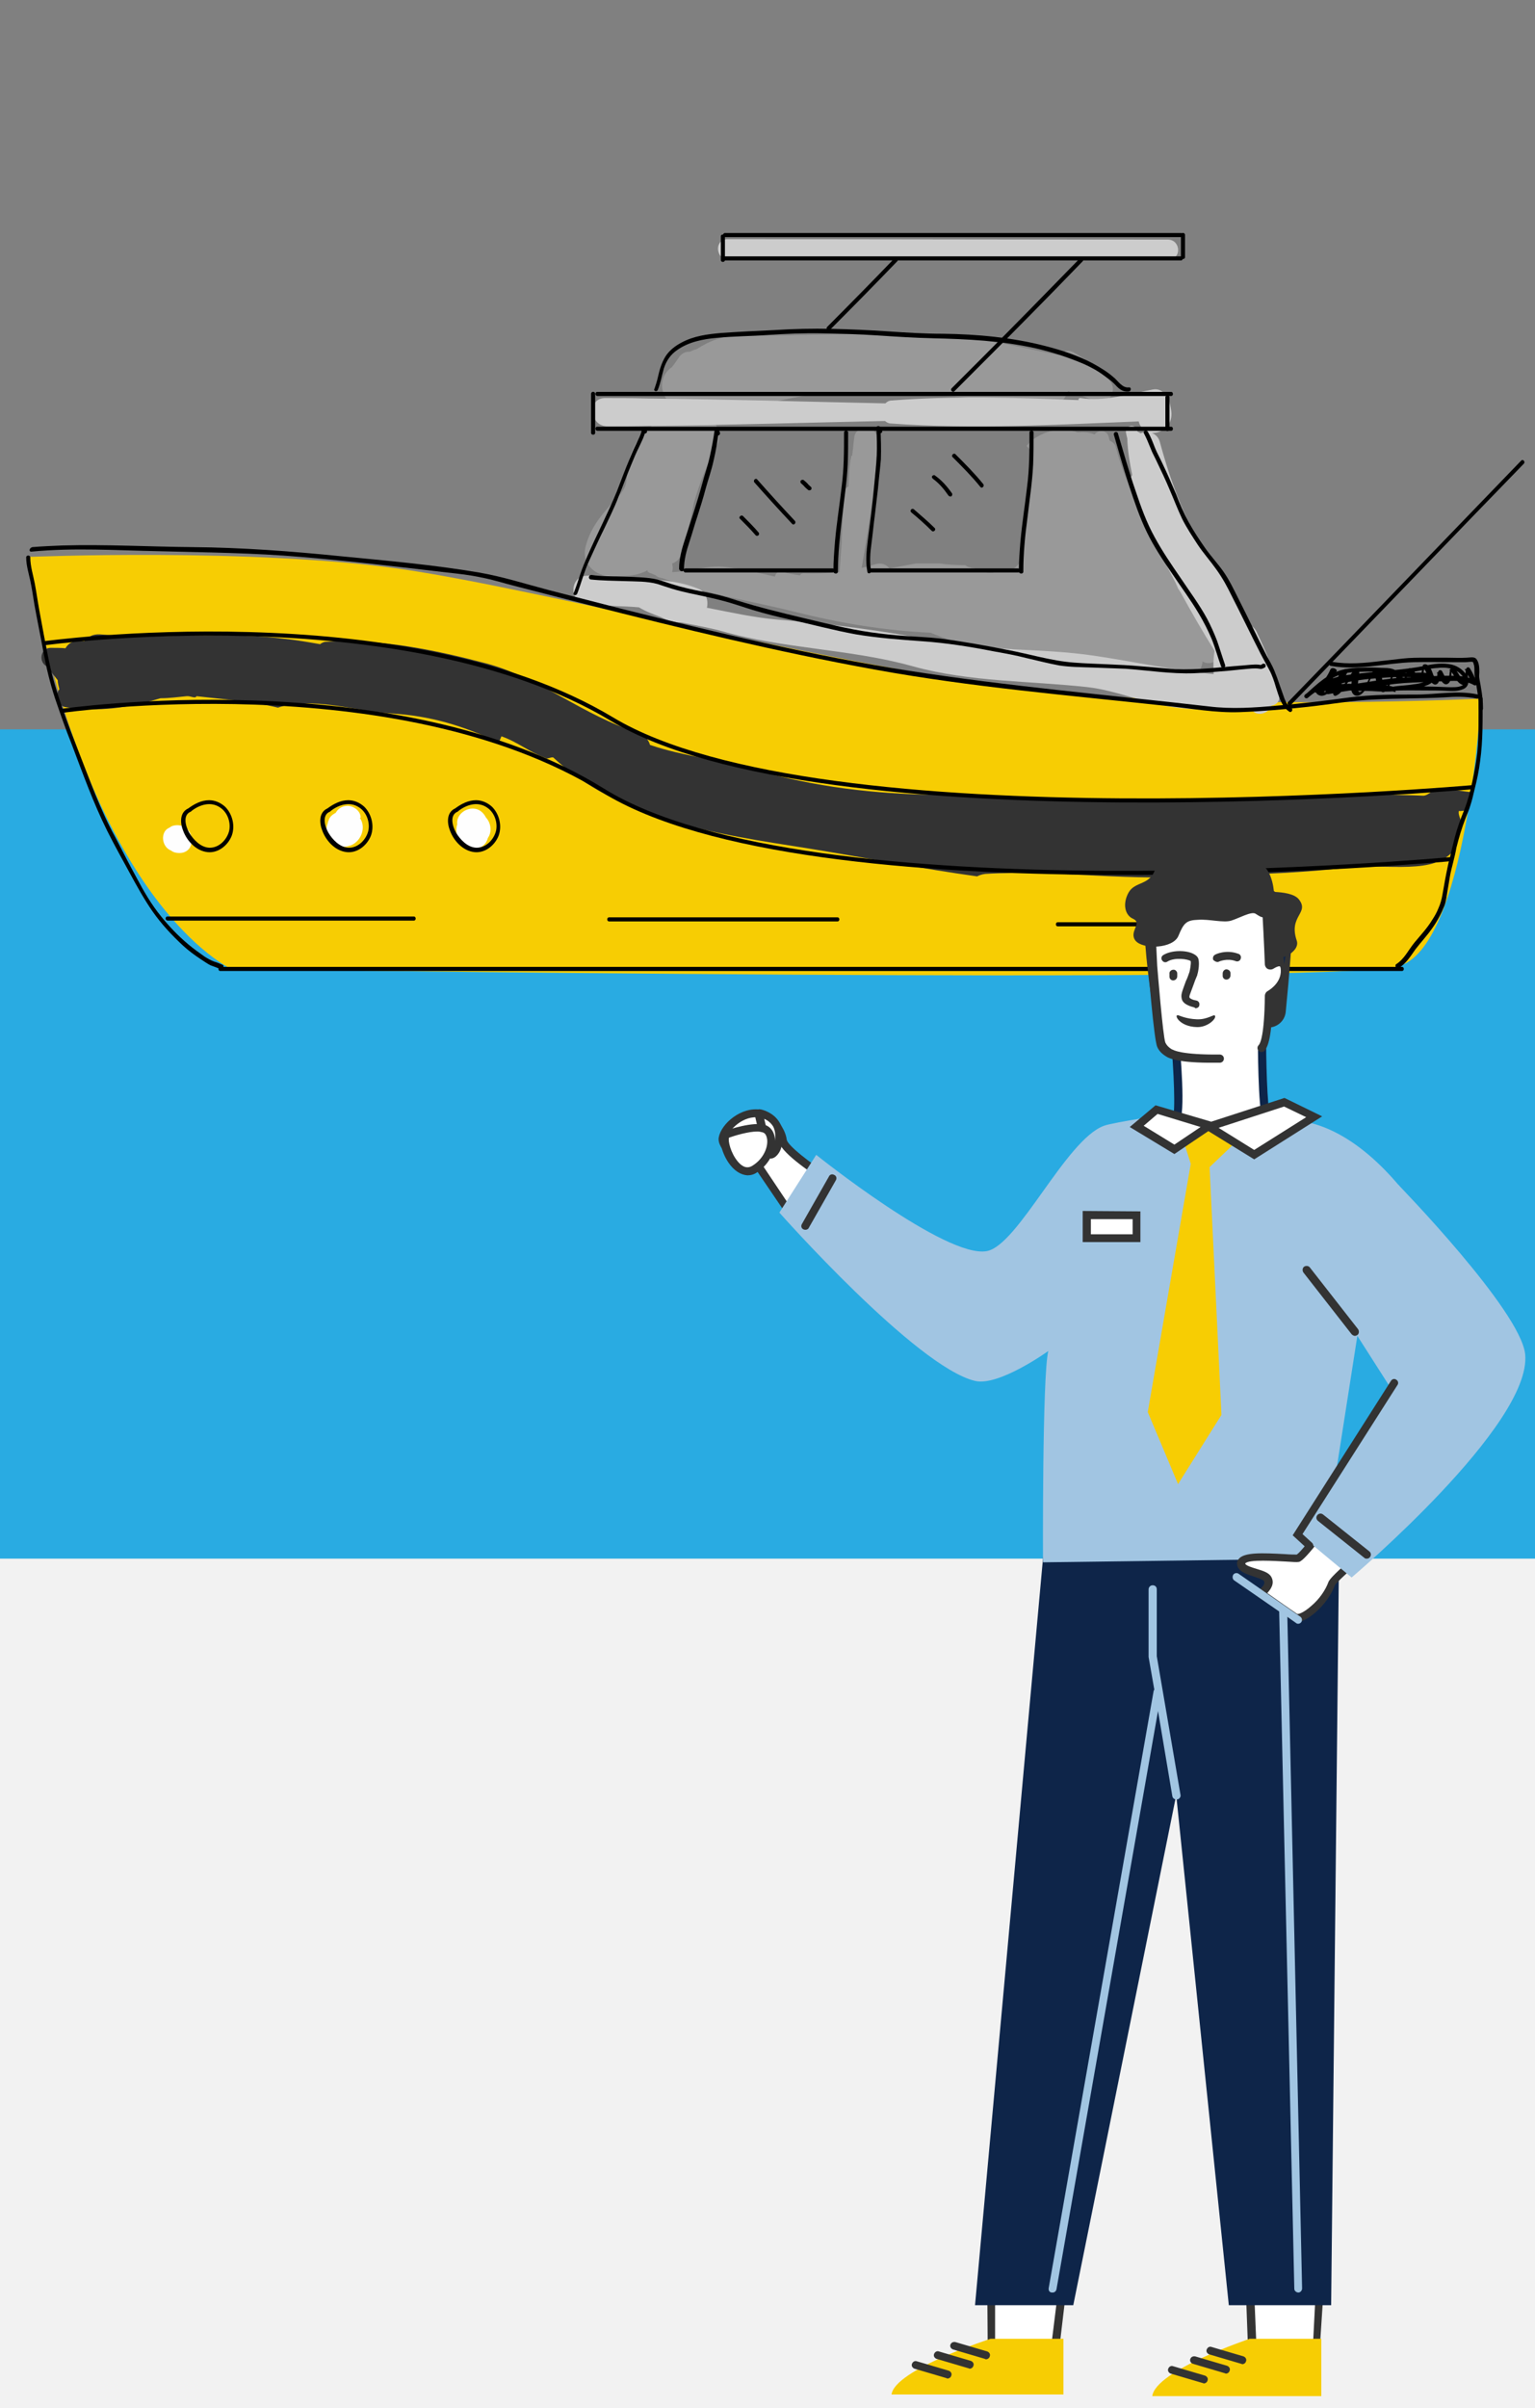 <?xml version="1.0" encoding="utf-8"?>
<!-- Generator: Adobe Illustrator 25.4.1, SVG Export Plug-In . SVG Version: 6.00 Build 0)  -->
<svg version="1.1" id="Layer_1" xmlns="http://www.w3.org/2000/svg" xmlns:xlink="http://www.w3.org/1999/xlink" x="0px" y="0px"
	 viewBox="0 0 375 588" style="enable-background:new 0 0 375 588;" xml:space="preserve">
<rect x="0" y="0" width="375" height="588" fill="#808080" stroke="none"/>
<style type="text/css">
	.st0{fill:#29ABE2;}
	.st1{fill:#F2F2F2;}
	.st2{fill:#F7CD03;}
	.st3{fill:#333333;}
	.st4{fill:#CCCCCC;}
	.st5{fill:#999999;}
	.st6{fill:#FEFEFE;}
	.st7{fill:none;stroke:#000000;stroke-miterlimit:10;}
	.st8{fill:#FFFFFF;}
	.st9{fill:#0E2549;}
	.st10{fill:#A1C5E2;}
</style>
<rect y="178.1" class="st0" width="375" height="202.6"/>
<rect y="380.6" class="st1" width="375" height="207.4"/>
<g>
	<path class="st2" d="M56.5,236.6c0,0-35.2-15.8-49.7-100.6c0,0,55.1-2.3,91.5,3c35.1,5.1,113.8,25.8,160.1,30.1
		c46.3,4.3,103.4,1.5,103.4,1.5s-3.4,61.4-20.4,65.4C322.6,240.5,56.5,236.6,56.5,236.6z"/>
	<path class="st3" d="M358.6,197.8c0-0.4,0,0-0.1-0.4c0-0.1,0.3-0.7,0.3-0.8c0.4-2.2,2.2-4.1,0.6-3.2c-0.6,0.1-7.3-1.2-7.8-0.6
		c-1-0.7-2.5,1.5-3.9,1.5c-26.7-1.1-52.9,2.2-79.7,1.2c-13-0.5-25.8-1.3-38.8-1.4c-15.6-0.2-30.1-1.9-45-6.2
		c-8.3-2.4-17.2-3.2-25.4-6c-0.4-1.3-1.3-2.5-2.9-3c-13.2-4-23.7-13.3-37.1-16.9c-12.5-3.3-26.1-6.1-39-5.3c-0.7,0-1.2,0.3-1.6,0.6
		c-2.9-0.5-5.7-1-8.6-1.3c-14.9-1.9-30.2,0.1-45.2-1.1c-1.7-0.1-3,0.6-3.8,1.7c-0.6,0-1.3,0-1.9,0c-1.3,0-2.2,0.8-2.7,1.7
		c-1.2-0.1-2.4-0.1-3.7-0.1c-2.5,0.1-2.9,3.5-0.9,4.5c0.9,1.1,1.8,2.3,2.7,3.4c0,0.7,0.2,1.4,0.4,2.2c-1.1,1.5-0.7,4,1.6,4.4
		c8,1.2,15.2,0.2,23.1-2.2c0,0,0,0,0,0c2.2,0,4.3-0.3,6.4-0.5c1-0.1,2.1,0.7,2.4,0c6.9,0.8,13.3,1.2,19.9,2.8
		c8.1-2.8,19.4,0.9,27.5,1.4c9.9,0.6,17.7,3,26.4,7.1c0.3-0.5,0.5-1,0.7-1.5c4,1.4,6.9,3.9,10.8,5.3c0.2,0.4,1.6-0.4,1.9-0.1
		c6.9,6.4,14.9,10.6,23.4,13.7c0.7,0.4,1.4,0.8,2.1,1.1c1,0.5,1.9,0.6,2.7,0.5c11.1,3.4,22.8,5.1,34.2,6.9
		c13.7,2.2,27.4,4.9,41.1,6.8c0.6-0.3,1.2-0.5,2-0.6c18.1-1.1,36,2.1,54.2,0.3c0,0,0.1,0,0.1-0.1c0.3,0,0.5,0,0.8,0
		c0.2,0,0.4,0,0.6,0c0.5-0.1,0.9,0,1.3,0c10.5,0,21-0.6,31.5-1.7c10.4-1.1,21,1.9,26.1-4.4c0.5-0.2,0.9-3.7,1.1-4.3
		c0.5-1.2,0.3-1,0.5-1.7c0.4-1-0.8-2.3-0.5-3.5C356.5,198.2,358.6,197.8,358.6,197.8z"/>
	<path class="st4" d="M285.3,58.5c-35.9,0-71.7-0.1-107.6-0.1c-1.2,0-1.9,0.7-2.2,1.6c-0.4,1.5,0.5,3.4,2.5,3.4
		c35.9-0.1,71.7-0.1,107.6-0.1C288.8,63.2,288.4,58.5,285.3,58.5z"/>
	<path class="st5" d="M297.5,156.6c-0.8-0.6-1.5-1.2-2.2-1.8c-0.2-0.8-0.5-1.6-1.2-2.2c-0.7-0.7-1.4-1.3-2-2
		c-0.1-0.2-0.3-0.5-0.5-0.7c0.6-0.7,0.8-1.8-0.1-2.7c0,0,0,0-0.1-0.1c-2.1-4.1-4.7-7.9-7.3-11.6c-1.8-2.7-3.3-5.6-4.8-8.5
		c0.1-0.4,0.1-0.9-0.1-1.4c0,0,0,0,0.1,0c-0.9-2.2-2.2-4.9-3.7-7.6c-1.2-2.8-2.2-5.8-3-8.8c-0.2-0.8-0.8-1.3-1.5-1.6
		c-0.1-0.4-0.2-0.7-0.3-1.1c-0.4-1.5-2.6-1.6-3.4-0.4c-1.3-0.6-2.7-0.6-4.1-0.5c-3-1.1-6.4-1-10,1.1c-1,0.6-1.8,1.3-2.5,2.2
		c1.2,1.1,1.9,2.7,1.4,4.7c-0.7,3-1.2,5.9-1.6,8.9c-0.1,2.2-0.2,4.4-0.5,6.6c-0.1,0.8-0.4,1.4-0.7,2c1.7,3.5,0.1,8.7-5.1,8.7
		c-0.5,0-0.9,0-1.4,0c-0.6,0.1-1.3,0.1-2,0c-1.1-0.1-2-0.5-2.8-1c-0.3-0.1-0.7-0.1-1-0.2c-0.5-0.1-0.9-0.3-1.3-0.6
		c-2.1,0-4.2-0.1-6.2-0.4c-2,0-3.9,0-5.9,0c-2.1,0.4-4.3,0.8-6.4,1.2c-0.7-0.9-1.9-1.5-3.5-1c-1.1,0.3-2.2,0.6-3.3,0.9
		c1.8-10.5,3.6-20.9,3.8-31.6c0.1-3.2-5.3-3.5-5.6-0.3c-0.2,1.4-0.3,2.9-0.5,4.3c0,0.1,0,0.1-0.1,0.2c0,0,0,0-0.1,0
		c-0.6,2.6-0.6,4.9-0.7,7.5c-0.6,0.3-1,0.7-1,1.5c-0.3,4.2-0.6,8.3-0.7,12.5c-0.2,2.3-0.3,4.6-0.5,6.9c-2.9,0.3-5.8,0.4-8.8,0.3
		c-0.4,0-0.7,0.2-0.9,0.5c-1.5-0.2-2.9-0.5-4.4-0.9c-0.9-0.2-1.5,0.4-1.7,1.2c-3.9-0.9-7.8-1.8-11.8-2.3c-4.6-0.6-8.9,1.1-13.3,1.2
		c0.2-0.7,0.2-1.4,0-2.1c1.2-0.4,2.2-1.4,2.6-3.1c0.9-3.6,1.9-7.3,2.6-11c0-0.2,0.1-0.4,0.1-0.6c1.4-4.9,3.3-9.7,5.7-14.3
		c1.4-2.7-0.3-6.5-3.4-7c-8.4-1.3-15.3,1.9-17.9,10c-0.6,1.9-0.6,4-0.9,6c-0.3,2.2-2,3.7-3.5,5.3c-3,3.3-5.5,6.5-6.5,10.9
		c-0.9,3.9,2.5,6.9,6.2,6.9c2.9,0,5.6,0.1,8.3-1.1c0.3-0.1,0.5-0.3,0.7-0.4c-0.1,0.2,0,0.4,0.3,0.6c0.5,0.2,1.1,0.4,1.7,0.7
		c0.4,0.4,1,0.6,1.7,0.7c10.2,3.8,21.9,5.6,32.3,8.2c10.7,2.7,21.9,4.6,33.1,5.1c5.7,2.3,12.1,4.5,17.8,4.1
		c5.2,1.7,10.6,3.1,16.1,3.6c0.5,0.5,1.1,0.9,1.8,1.1c8.3,2.7,16.8,2.4,25.4,3c3.2,0.2,5.1-2.3,5.4-4.8
		C296.5,163.3,300.7,159,297.5,156.6z"/>
	<path class="st5" d="M270.9,92.7c-2.7-2.8-5.3-4.7-8.5-6.6c-1.4-0.8-2.8-0.4-3.7,0.6c-9.6-1.9-18.7-4.3-28.6-4.8
		c-16.3-0.9-32.5,0.1-48.8,0.1c-0.3,0-0.6,0-0.8,0.1c-3.8-0.2-7.1,1.1-10.4,3.2c-0.6,0.1-1.1,0.4-1.6,0.6c-1-0.1-2.1,0.4-2.8,1.6
		c-0.5,0.7-1,1.5-1.6,2.2c-0.1,0.1-0.2,0.1-0.3,0.2c-3.5,2.8-2.3,8.2,1.8,9.5c12.3,3.7,25.6-3.3,38.1-3.5c16.5-0.2,35,0.8,51.3,3.5
		c3,0.5,5.1-1.5,5.9-3.9c2.3,0.7,4.6,1.6,6.8,2.5C270.7,99.2,273.4,95.3,270.9,92.7z"/>
	<path class="st4" d="M312.5,169.9c-0.9-5.6-3.1-10.5-5.5-15.6c-0.5-1-1.2-1.6-2.1-1.8c-0.1-0.2-0.2-0.4-0.3-0.6
		c-0.3-1.1-0.8-2.2-1.4-3.4c-0.3-0.6-0.7-1.1-1.1-1.4c-1.9-3.4-4.1-6.8-6.3-10.1c-6-8.9-9.6-18.6-12.4-28.9c-0.3-1.3-1.1-2-2-2.4
		c1.9,0.1,4-1.1,4.6-3.2c0.4-1.4,0.1-2.5-0.2-3.9c-0.4-1.8-1.9-3.9-4.1-3.5c-5.8,1.1-11.8,3-17.8,2.1c-0.3,0-0.5,0.2-0.4,0.5
		c-15.2-0.6-30.5-1.1-45.7,0.1c-0.6,0-1.1,0.3-1.5,0.7c-19.5-0.4-39-1-58.5-1.2c-3.3-0.1-6.7-0.1-10-0.1c-1.9,0-2.9,1.3-3,2.8
		c-0.2,1.9,1.1,4.1,3.6,4.1c3.3,0,6.6,0,10-0.1c19.2-0.2,38.5-0.8,57.8-1.2c0.4,0.3,0.8,0.6,1.4,0.6c20.1,1.5,40.5,0.3,60.6-0.5
		c0,0,0,0.1,0,0.1c0.4,1.4,1.3,2.2,2.3,2.5c-0.6,0-1.3,0.1-1.9,0.3c-0.2-0.2-0.5-0.3-0.7-0.4c-0.1-0.2-0.1-0.3-0.2-0.5
		c-0.7-1.7-3-0.8-2.6,0.9c0.1,0.4,0.2,0.9,0.3,1.3c0,0,0,0.1,0,0.1c0.1,3,0.6,5.9,1.2,8.8c-0.5,0.7-0.6,1.6-0.3,2.6
		c3.1,8.2,6.8,16,10.9,23.7c0.2,0.5,0.4,0.9,0.6,1.4c0.2,0.3,0.4,0.6,0.6,0.9c2.6,4.8,5.4,9.6,8.3,14.3c0,0,0,0.1,0,0.1
		c-0.3,1.9-0.3,3.7-0.2,5.6c-9.9-0.9-19.2-3-29.3-4.5c-12.9-1.9-25.9-1-38.8-3.6c-13-2.6-25.2-4.1-38.4-5.2
		c-5.9-0.5-11.6-1.8-17.3-2.9c0.4-1.8-0.2-3.8-2-4.6c-5.3-2.2-10.8-2.3-16.3-2.4c-3.7-0.6-7.5-1.1-11.3-0.8c-3.8,0.3-4.1,6-0.4,6.7
		c4.5,0.8,9,0.6,13.4,1c1.6,1,3.5,1.7,5.4,2.4c1.7,0.9,3.3,1.3,5,1.3c3.4,0.7,6.9,1.3,9.8,2.1c15.2,4.4,31.3,4.3,46.7,8.6
		c14.1,3.9,28.4,3.5,42.8,5.1c6.7,0.8,13.1,3.6,19.7,4.7c6.6,1.1,13.6,0.9,20.2,0.9c0.1,0,0.1,0,0.2,0c1.2,1.7,4.1,0.8,4.6-1
		c0.1,0,0.1-0.1,0.2-0.1C311.8,172.1,312.7,171.3,312.5,169.9z"/>
	<path class="st6" d="M43.3,201.5c-0.8,0-1.4,0.2-1.9,0.6c-2.3,0.9-2,4.7,0.4,5.6c0.5,0.4,1.2,0.6,2,0.6
		C48.2,208.3,47.7,201.5,43.3,201.5z"/>
	<path class="st6" d="M87.9,199.7c0,0,0.2,0,0.2,0v-0.1c0-1.7-2-3-3.5-2.8c-1.2,0.1-2.1,0.8-2.6,1.7c-0.8,0.4-1.5,1-1.7,1.8
		c-0.1,0.2-0.2,0.4-0.2,0.6c-0.5,1.4-0.6,2.7,0.3,4.1c1,1.5,3,2.1,4.7,1.6c0.2-0.1,0.5-0.1,0.7-0.2C88.3,205.3,89.5,202,87.9,199.7z
		"/>
	<path class="st6" d="M118.7,199.6c-0.5-1-1.4-1.9-2.6-2.1c-2.2-0.4-4.7,1.4-4.4,3.8c-0.8,2.4,0.6,5.9,4,5.9c2,0,3.1-1.1,3.5-2.6
		C120.2,203.2,120,201,118.7,199.6z"/>
	<g>
		<g>
			<g>
				<path d="M53.8,237.1c20.3,0,40.7,0,61,0c17.9,0,35.9,0,53.8,0c17.2,0,34.5,0,51.7,0c17.9,0,35.9,0,53.8,0c20,0,40.1,0,60.1,0
					c2.8,0,5.5,0,8.3,0c0.6,0,0.6-1,0-1c-20.5,0-41,0-61.5,0c-18,0-36.1,0-54.1,0c-17.2,0-34.5,0-51.7,0c-17.8,0-35.7,0-53.5,0
					c-19.9,0-39.8,0-59.6,0c-2.7,0-5.5,0-8.2,0C53.2,236.1,53.2,237.1,53.8,237.1L53.8,237.1z"/>
			</g>
		</g>
		<g>
			<g>
				<path d="M7.7,134.7c10.4-1,20.8-0.3,31.2-0.1c11.6,0.3,23.1,0.4,34.7,1.4c11.9,1,23.7,2.4,35.6,3.8c2.8,0.3,5.6,0.6,8.3,1.2
					c2.8,0.5,5.5,1.4,8.3,2.1c5.8,1.5,11.7,3,17.5,4.5c23.3,5.9,46.7,11.6,70.4,15.9c23.6,4.3,47.6,6.3,71.5,8.9
					c5.8,0.6,11.7,1.7,17.6,1.5c5.6-0.2,11.2-0.7,16.7-1.3c5.5-0.6,11-1.6,16.5-1.8c5.6-0.3,11.1-0.2,16.7-0.5
					c2.7-0.2,5.4-0.3,8.1,0.3c0.6,0.1,0.9-0.8,0.3-1c-5-1.1-10.1,0-15.1,0c-5.4,0-10.9,0-16.3,0.7c-5.8,0.8-11.7,1.5-17.6,2
					c-5.6,0.5-11.2,0.9-16.8,0.2c-24.4-2.8-48.9-4.9-73.2-8.7c-23.8-3.7-47.2-9.4-70.5-15.2c-5.8-1.5-11.7-3-17.5-4.5
					c-5.7-1.5-11.3-3.3-17.1-4.3c-11.2-1.9-22.7-2.9-34-4c-11.9-1.2-23.9-2.1-35.9-2.2c-10.6-0.1-21.3-0.7-31.9-0.4
					c-2.4,0.1-4.9,0.2-7.3,0.4C7.1,133.8,7,134.8,7.7,134.7L7.7,134.7z"/>
			</g>
		</g>
		<g>
			<g>
				<path d="M54.4,235.6c-0.7-0.3-1.4-0.6-2.1-0.8c-0.8-0.3-1.5-0.7-2.3-1.2c-1.4-1-2.7-1.9-4-3c-2.5-2.1-4.7-4.4-6.7-6.9
					c-2.3-2.8-4.2-6.1-5.9-9.3c-1.8-3.3-3.5-6.6-5.2-9.9c-3.7-6.7-6.2-13.9-9-21c-2.8-7.2-5.6-14.4-7.2-21.9
					c-0.9-4.2-1.6-8.4-2.4-12.6c-0.4-2.2-0.7-4.4-1.1-6.5c-0.4-2.1-1.1-4.2-1.1-6.4c0-0.6-1-0.6-1,0c0,2,0.6,3.8,1,5.7
					c0.4,1.9,0.7,3.9,1,5.8c0.7,3.9,1.5,7.7,2.2,11.6c0.7,3.8,1.6,7.5,2.8,11.2c1.3,3.8,2.6,7.6,4.1,11.3c2.7,7.1,5.3,14.4,8.7,21.2
					c1.7,3.4,3.6,6.8,5.4,10.1c1.8,3.3,3.6,6.6,5.7,9.6c2.1,3,4.7,5.8,7.4,8.3c1.3,1.2,2.8,2.3,4.3,3.3c0.8,0.5,1.6,1.1,2.4,1.5
					c0.8,0.3,1.7,0.6,2.5,1C54.4,236.7,54.9,235.9,54.4,235.6L54.4,235.6z"/>
			</g>
		</g>
		<g>
			<g>
				<path d="M341.7,236.4c1.8-1.1,2.9-2.9,4.1-4.6c1.3-1.7,2.8-3.3,4-5c1.3-1.8,2.3-3.7,3.1-5.7c0.4-1.1,0.5-2.3,0.7-3.4
					c0.2-1.2,0.4-2.4,0.6-3.6c0.2-1.2,0.5-2.3,0.8-3.5c0.3-1.2,0.6-2.4,0.8-3.6c0.6-2.4,1.3-4.8,2.2-7.1c0.4-1.1,0.9-2.1,1.2-3.2
					c0.4-1.2,0.7-2.5,1-3.8c0.6-2.3,1.1-4.7,1.4-7.1c0.7-5,0.6-10.1,0.6-15.2c0-0.6-1-0.6-1,0c0,4.4,0.1,8.8-0.3,13.2
					c-0.3,2.4-0.7,4.7-1.2,7c-0.5,2.4-1.1,4.7-2,7c-0.9,2.2-1.7,4.4-2.3,6.7c-0.3,1.2-0.6,2.4-0.9,3.6c-0.2,1.2-0.6,2.3-0.8,3.4
					c-0.5,2.3-0.9,4.6-1.3,6.9c-0.2,1.2-0.5,2.3-1,3.4c-0.4,1-0.9,1.9-1.5,2.8c-1.2,2-2.8,3.7-4.3,5.5c-1.5,1.8-2.5,4.1-4.6,5.4
					C340.7,235.9,341.2,236.8,341.7,236.4L341.7,236.4z"/>
			</g>
		</g>
		<path class="st7" d="M10.6,157.1c0,0,87.7-12.2,138.9,18.5c51.2,30.8,210.5,16.6,210.5,16.6"/>
		<path class="st7" d="M15,173.6c0,0,81.9-11.9,132.3,19.4c50.3,31.3,207,16.8,207,16.8"/>
		<g>
			<g>
				<path d="M46,197.4c-2.2,1-2,3.7-1.2,5.6c0.9,2.3,2.9,4.5,5.4,5c2.8,0.6,5.4-1.4,6.4-3.9c0.9-2.4,0.2-5.3-1.6-7.1
					c-1.1-1-2.5-1.6-3.9-1.6c-1.9,0-3.6,0.9-5.1,2c-0.5,0.4,0.2,1.1,0.7,0.7c2-1.6,4.8-2.5,7.1-0.9c1.8,1.2,2.6,3.6,2.2,5.6
					c-0.5,2.2-2.5,4.3-4.9,4.2c-2.1-0.1-3.9-2-4.9-3.7c-0.9-1.6-1.6-4.3,0.4-5.1C47.1,198,46.6,197.1,46,197.4L46,197.4z"/>
			</g>
		</g>
		<g>
			<g>
				<path d="M80,197.4c-2.2,1-2,3.7-1.2,5.6c0.9,2.3,2.9,4.5,5.4,5c2.8,0.6,5.4-1.4,6.4-3.9c0.9-2.4,0.2-5.3-1.6-7.1
					c-1.1-1-2.5-1.6-3.9-1.6c-1.9,0-3.6,0.9-5.1,2c-0.5,0.4,0.2,1.1,0.7,0.7c2-1.6,4.8-2.5,7.1-0.9c1.8,1.2,2.6,3.6,2.2,5.6
					c-0.5,2.2-2.5,4.3-4.9,4.2c-2.1-0.1-3.9-2-4.9-3.7c-0.9-1.6-1.6-4.3,0.4-5.1C81.1,198,80.6,197.1,80,197.4L80,197.4z"/>
			</g>
		</g>
		<g>
			<g>
				<path d="M111.2,197.4c-2.2,1-2,3.7-1.2,5.6c0.9,2.3,2.9,4.5,5.4,5c2.8,0.6,5.4-1.4,6.4-3.9c0.9-2.4,0.2-5.3-1.6-7.1
					c-1.1-1-2.5-1.6-3.9-1.6c-1.9,0-3.6,0.9-5.1,2c-0.5,0.4,0.2,1.1,0.7,0.7c2-1.6,4.8-2.5,7.1-0.9c1.8,1.2,2.6,3.6,2.2,5.6
					c-0.5,2.2-2.5,4.3-4.9,4.2c-2.1-0.1-3.9-2-4.9-3.7c-0.9-1.6-1.6-4.3,0.4-5.1C112.3,198,111.8,197.1,111.2,197.4L111.2,197.4z"/>
			</g>
		</g>
		<g>
			<g>
				<path d="M146,105.2c9.7,0,19.5,0,29.2,0c9.7,0,19.3,0,29,0c9.7,0,19.3,0,29,0c9.8,0,19.6,0,29.4,0c7.6,0,15.2,0,22.7,0
					c0.3,0,0.5,0,0.8,0c0.6,0,0.6-1,0-1c-0.1,0-0.3,0-0.4,0c-0.6,0-0.6,1,0,1c0.1,0,0.3,0,0.4,0c0.6,0,0.6-1,0-1
					c-6.6,0-13.2,0-19.9,0c-9.8,0-19.6,0-29.4,0c-9.7,0-19.4,0-29.1,0c-9.7,0-19.3,0-29,0c-9.7,0-19.4,0-29.2,0c-1.2,0-2.4,0-3.6,0
					C145.3,104.2,145.3,105.2,146,105.2L146,105.2z"/>
			</g>
		</g>
		<g>
			<g>
				<path d="M146,96.7c9.7,0,19.5,0,29.2,0c9.7,0,19.3,0,29,0c9.7,0,19.3,0,29,0c9.8,0,19.6,0,29.4,0c7.6,0,15.2,0,22.7,0
					c0.3,0,0.5,0,0.8,0c0.6,0,0.6-1,0-1c-0.1,0-0.3,0-0.4,0c-0.6,0-0.6,1,0,1c0.1,0,0.3,0,0.4,0c0.6,0,0.6-1,0-1
					c-6.6,0-13.2,0-19.9,0c-9.8,0-19.6,0-29.4,0c-9.7,0-19.4,0-29.1,0c-9.7,0-19.3,0-29,0c-9.7,0-19.4,0-29.2,0c-1.2,0-2.4,0-3.6,0
					C145.3,95.7,145.3,96.7,146,96.7L146,96.7z"/>
			</g>
		</g>
		<g>
			<g>
				<path d="M144.4,96.2c0,3.2,0,6.3,0,9.5c0,0.6,1,0.6,1,0c0-0.3,0-0.6,0-0.8c0-0.6-1-0.6-1,0c0,0.3,0,0.6,0,0.8c0,0.6,1,0.6,1,0
					c0-3.2,0-6.3,0-9.5C145.4,95.5,144.4,95.5,144.4,96.2L144.4,96.2z"/>
			</g>
		</g>
		<g>
			<g>
				<path d="M284.7,97c0,2.6,0,5.2,0,7.8c0,0.6,1,0.6,1,0c0-2.6,0-5.2,0-7.8C285.7,96.4,284.7,96.4,284.7,97L284.7,97z"/>
			</g>
		</g>
		<g>
			<g>
				<path d="M141,145c1-2.6,1.7-5.4,2.9-8c1.2-2.6,2.4-5.3,3.7-7.9c1.2-2.6,2.5-5.1,3.5-7.8c1.1-2.6,2-5.2,3.1-7.8
					c0.6-1.5,1.2-2.9,1.9-4.3c0.6-1.3,1.3-2.6,1.6-4c-0.3,0.1-0.6,0.1-0.8,0.2c0.1,0.1,0.2,0.2,0.3,0.3c0.5,0.5,1.2-0.2,0.7-0.7
					c-0.1-0.1-0.2-0.2-0.3-0.3c-0.2-0.3-0.8-0.2-0.8,0.2c-0.2,1.3-0.9,2.4-1.4,3.6c-0.6,1.2-1.1,2.4-1.6,3.6
					c-1.1,2.6-2.1,5.3-3.1,7.9c-2.2,5.4-4.9,10.5-7.2,15.8c-0.6,1.4-1.2,2.8-1.7,4.3c-0.5,1.5-1,3.1-1.6,4.6
					C139.8,145.3,140.7,145.6,141,145L141,145z"/>
			</g>
		</g>
		<g>
			<g>
				<path d="M279.5,105.9c0.6,1.1,1.1,2.4,1.6,3.6c0.4,1.1,1,2.1,1.5,3.2c1.1,2.3,2.2,4.6,3.2,7c1,2.3,1.9,4.7,3,7
					c1.1,2.2,2.5,4.3,3.8,6.3c1.4,2.1,3.1,4,4.6,6.1c1.5,2,2.6,4.2,3.7,6.4c2.4,4.7,4.7,9.5,7.1,14.2c0.7,1.3,1.4,2.6,2.1,3.9
					c0.7,1.3,1.2,2.8,1.6,4.2c0.7,2.1,1.3,4.7,3.3,6c0.5,0.3,1-0.5,0.5-0.9c-0.9-0.6-1.3-1.3-1.7-2.3c-0.4-1.1-0.8-2.3-1.2-3.4
					c-0.4-1.2-0.8-2.3-1.3-3.5c-0.5-1.2-1.2-2.4-1.8-3.5c-2.4-4.7-4.6-9.4-7-14.1c-1.1-2.2-2.2-4.5-3.6-6.5c-1.4-2-3.1-3.8-4.5-5.8
					c-1.4-2-2.8-4.1-4-6.3c-1.2-2.2-2.2-4.5-3.1-6.9c-1.1-2.6-2.2-5.1-3.4-7.6c-0.6-1.3-1.3-2.5-1.8-3.8c-0.5-1.3-1-2.6-1.7-3.8
					C280,104.8,279.1,105.3,279.5,105.9L279.5,105.9z"/>
			</g>
		</g>
		<g>
			<g>
				<path d="M160.7,95.2c0.7-1.7,1-3.6,1.5-5.3c0.6-1.8,1.6-3.3,3.2-4.4c2.8-2,6.3-2.7,9.7-3c4.1-0.4,8.2-0.4,12.3-0.7
					c4.5-0.3,9-0.5,13.6-0.4c4.4,0.1,8.9,0.2,13.3,0.5c4.5,0.3,9.1,0.6,13.6,0.7c8.4,0.2,16.7,0.6,24.9,2.4c4,0.9,8,2.2,11.8,3.8
					c1.8,0.8,3.5,1.7,5.1,2.9c0.8,0.6,1.7,1.2,2.4,1.9c0.5,0.5,1,1.1,1.6,1.5c0.6,0.4,1.3,0.6,2.1,0.5c0.6-0.1,0.6-1.1,0-1
					c-1.7,0.2-2.7-1.7-3.9-2.6c-1.5-1.3-3.2-2.3-5-3.3c-3.6-1.9-7.6-3.2-11.5-4.2c-8.1-2.1-16.7-2.9-25-3c-4.6,0-9.2-0.3-13.7-0.6
					c-4.5-0.3-9-0.5-13.5-0.6c-4.7-0.1-9.3,0-14,0.3c-4.3,0.2-8.6,0.4-12.9,0.7c-3.4,0.3-6.8,0.7-9.9,2.4c-1.5,0.8-2.9,1.9-3.8,3.3
					c-1,1.6-1.5,3.4-1.9,5.2c-0.2,0.9-0.5,1.8-0.8,2.7C159.5,95.5,160.5,95.8,160.7,95.2L160.7,95.2z"/>
			</g>
		</g>
		<g>
			<g>
				<path d="M167.1,139c0-2.3,0.6-4.5,1.3-6.6c0.7-2.1,1.3-4.3,2-6.4c0.7-2.2,1.4-4.4,2-6.7c0.6-2.2,1.4-4.4,1.9-6.7
					c0.6-2.5,1-5,1.3-7.4c-0.3,0-0.6,0-1,0c0.1,0.3,0.2,0.5,0.3,0.8c0.1,0.6,1.1,0.4,1-0.3c-0.1-0.3-0.2-0.5-0.3-0.8
					c-0.1-0.5-0.9-0.5-1,0c-0.3,2.2-0.7,4.4-1.2,6.6c-0.5,2.3-1.3,4.5-1.9,6.8c-1.2,4.4-2.7,8.8-4.1,13.2c-0.8,2.4-1.5,4.9-1.5,7.4
					C166.1,139.7,167.1,139.7,167.1,139L167.1,139z"/>
			</g>
		</g>
		<g>
			<g>
				<path d="M167.5,139.8c9.3,0,18.6,0,27.9,0c2.7,0,5.3,0,8,0c0.6,0,0.6-1,0-1c-9.3,0-18.6,0-27.9,0c-2.7,0-5.3,0-8,0
					C166.8,138.8,166.8,139.8,167.5,139.8L167.5,139.8z"/>
			</g>
		</g>
		<g>
			<g>
				<path d="M204.7,139.6c0-4.4,0.5-8.7,1-13.1c0.5-4.4,1.2-8.8,1.4-13.2c0.1-2.6,0.1-5.1,0.1-7.7c0-0.6-1-0.6-1,0
					c0,4.5,0,8.9-0.6,13.4c-0.5,4.4-1.2,8.7-1.6,13.1c-0.2,2.5-0.4,5-0.4,7.5C203.7,140.2,204.7,140.2,204.7,139.6L204.7,139.6z"/>
			</g>
		</g>
		<g>
			<g>
				<path d="M212.8,139.4c-0.4-2.2-0.2-4.5,0.1-6.7c0.3-2.2,0.5-4.5,0.8-6.7c0.3-2.3,0.5-4.5,0.8-6.8c0.2-2.3,0.5-4.7,0.7-7
					c0.1-2.5,0-5-0.1-7.6c-0.3,0-0.7,0.1-1,0.1c0.1,0.3,0.3,0.5,0.4,0.8c0.2,0.6,1.2,0.3,1-0.3c-0.1-0.3-0.3-0.5-0.4-0.8
					c-0.2-0.5-1-0.5-1,0.1c0.1,2.2,0.2,4.5,0.1,6.7c-0.1,2.3-0.4,4.7-0.6,7c-0.4,4.6-1,9.2-1.6,13.8c-0.3,2.5-0.6,5-0.1,7.6
					C212,140.3,212.9,140,212.8,139.4L212.8,139.4z"/>
			</g>
		</g>
		<g>
			<g>
				<path d="M212.8,139.8c9.3,0,18.6,0,27.9,0c2.7,0,5.3,0,8,0c0.6,0,0.6-1,0-1c-9.3,0-18.6,0-27.9,0c-2.7,0-5.3,0-8,0
					C212.2,138.8,212.2,139.8,212.8,139.8L212.8,139.8z"/>
			</g>
		</g>
		<g>
			<g>
				<path d="M250,139.6c0-4.4,0.4-8.7,1-13.1c0.5-4.4,1.2-8.8,1.4-13.2c0.1-2.6,0.1-5.1,0.1-7.7c0-0.6-1-0.6-1,0
					c0,4.5,0,8.9-0.6,13.4c-0.5,4.4-1.2,8.7-1.6,13.1c-0.2,2.5-0.4,5-0.4,7.5C249,140.2,250,140.2,250,139.6L250,139.6z"/>
			</g>
		</g>
		<g>
			<g>
				<path d="M180.8,126.7c1.3,1.3,2.6,2.6,3.8,4c0.2,0.2,0.5,0.2,0.7,0c0.2-0.2,0.2-0.5,0-0.7c-1.2-1.4-2.5-2.7-3.8-4
					C181.1,125.6,180.3,126.3,180.8,126.7L180.8,126.7z"/>
			</g>
		</g>
		<g>
			<g>
				<path d="M184.3,117.8c3,3.4,6.1,6.8,9.2,10.1c0.4,0.5,1.1-0.2,0.7-0.7c-3.1-3.3-6.2-6.7-9.2-10.1
					C184.6,116.6,183.9,117.3,184.3,117.8L184.3,117.8z"/>
			</g>
		</g>
		<g>
			<g>
				<path d="M195.8,118.1c0,0,0.1,0.1,0.1,0.1c0,0,0.1,0.1,0,0c-0.1,0,0,0,0,0c0.1,0.1,0.2,0.1,0.2,0.2c0.2,0.1,0.3,0.3,0.4,0.4
					c0.3,0.3,0.6,0.6,1,0.9c0.2,0.1,0.6,0,0.7-0.2c0.1-0.3,0.1-0.5-0.2-0.7c0,0-0.1-0.1-0.1-0.1c0,0-0.1-0.1,0,0c0.1,0,0,0,0,0
					c-0.1-0.1-0.2-0.1-0.2-0.2c-0.2-0.1-0.3-0.3-0.4-0.4c-0.3-0.3-0.6-0.6-1-0.9c-0.2-0.1-0.6,0-0.7,0.2
					C195.5,117.6,195.5,117.9,195.8,118.1L195.8,118.1z"/>
			</g>
		</g>
		<g>
			<g>
				<path d="M222.6,125.1c1.7,1.4,3.4,2.9,5,4.5c0.5,0.5,1.2-0.3,0.7-0.7c-1.6-1.6-3.3-3-5-4.5c-0.2-0.2-0.5-0.2-0.7,0
					C222.4,124.6,222.4,124.9,222.6,125.1L222.6,125.1z"/>
			</g>
		</g>
		<g>
			<g>
				<path d="M227.9,116.9c1.5,1.1,2.7,2.5,3.8,4.1c0.2,0.2,0.4,0.3,0.7,0.2c0.2-0.1,0.3-0.5,0.2-0.7c-1.2-1.7-2.5-3.2-4.2-4.4
					c-0.2-0.2-0.6,0-0.7,0.2C227.6,116.5,227.7,116.7,227.9,116.9L227.9,116.9z"/>
			</g>
		</g>
		<g>
			<g>
				<path d="M232.7,111.6c2.4,2.4,4.7,4.7,6.8,7.3c0.4,0.5,1.1-0.2,0.7-0.7c-2.1-2.6-4.5-5-6.8-7.3
					C233,110.5,232.3,111.2,232.7,111.6L232.7,111.6z"/>
			</g>
		</g>
		<g>
			<g>
				<path d="M144.3,141.5c2.8,0.3,5.5,0.3,8.3,0.4c2.6,0.1,5.5,0,8,0.7c1.2,0.4,2.4,0.8,3.7,1.2c1.3,0.4,2.6,0.7,3.9,1
					c2.7,0.6,5.4,1.1,8,1.8c2.8,0.7,5.5,1.7,8.2,2.5c2.7,0.8,5.5,1.5,8.2,2.1c5.5,1.2,11,2.7,16.5,3.7c5.4,0.9,10.9,1.3,16.4,1.7
					c5.7,0.4,11.4,1.3,17,2.4c2.8,0.5,5.6,1,8.3,1.7c2.6,0.6,5.3,1.3,8,1.8c2.6,0.4,5.4,0.4,8.1,0.5c2.7,0.1,5.4,0.2,8.1,0.3
					c5.5,0.4,11.1,1.3,16.7,1.1c2.8-0.1,5.5-0.4,8.3-0.6c1.3-0.1,2.7-0.3,4-0.4c1.2-0.1,2.5-0.3,3.7-0.1c0.4,0.1,0.7,0,1.1-0.2
					c0.2-0.1,0.4-0.2,0.4-0.5c0,0,0-0.1,0-0.1c0-0.6-1-0.6-1,0c0,0,0,0.1,0,0.1c0,0.6,1,0.6,1,0c0,0,0-0.1,0-0.1c0-0.6-1-0.6-1,0
					c0,0,0,0.1,0,0.1c0.1-0.2,0.2-0.3,0.4-0.5c-0.1,0.1-0.3,0.1-0.5,0.2c-0.2,0.1-0.1,0,0,0.1c-0.2,0-0.4-0.1-0.6-0.1
					c-1.3-0.1-2.6,0.1-3.9,0.2c-2.8,0.2-5.5,0.5-8.3,0.7c-2.7,0.2-5.4,0.3-8.2,0.2c-2.8-0.2-5.6-0.5-8.4-0.7
					c-5.4-0.5-10.9-0.5-16.3-0.9c-5.5-0.4-10.9-2.1-16.3-3.1c-5.5-1.1-11.1-2.1-16.6-2.8c-2.7-0.3-5.5-0.4-8.3-0.6
					c-2.9-0.2-5.7-0.5-8.5-0.9c-5.6-0.8-11-2.2-16.5-3.5c-5.4-1.3-10.8-2.6-16.2-4.3c-2.7-0.9-5.4-1.6-8.2-2.1
					c-2.6-0.5-5.3-1.1-7.8-1.9c-1.2-0.4-2.3-0.8-3.5-1.1c-1.2-0.3-2.4-0.4-3.7-0.5c-2.8-0.2-5.6-0.2-8.3-0.3c-1.4-0.1-2.7-0.1-4-0.3
					C143.7,140.4,143.7,141.4,144.3,141.5L144.3,141.5z"/>
			</g>
		</g>
		<g>
			<g>
				<path d="M177.1,57.9c14.5,0,28.9,0,43.4,0c14.5,0,29.1,0,43.6,0c8.1,0,16.3,0,24.4,0c0.6,0,0.6-1,0-1c-14.5,0-28.9,0-43.4,0
					c-14.5,0-29,0-43.6,0c-8.1,0-16.3,0-24.4,0C176.5,56.9,176.5,57.9,177.1,57.9L177.1,57.9z"/>
			</g>
		</g>
		<g>
			<g>
				<path d="M177.1,63.6c14.5,0,28.9,0,43.4,0c14.5,0,29.1,0,43.6,0c8.1,0,16.3,0,24.4,0c0.6,0,0.6-1,0-1c-14.5,0-28.9,0-43.4,0
					c-14.5,0-29,0-43.6,0c-8.1,0-16.3,0-24.4,0C176.5,62.6,176.5,63.6,177.1,63.6L177.1,63.6z"/>
			</g>
		</g>
		<g>
			<g>
				<path d="M176.1,57.7c0,1.9,0,3.8,0,5.8c0,0.6,1,0.6,1,0c0-0.2,0-0.5,0-0.7c0-0.6-1-0.6-1,0c0,0.2,0,0.5,0,0.7c0,0.6,1,0.6,1,0
					c0-1.9,0-3.8,0-5.8C177.1,57.1,176.1,57.1,176.1,57.7L176.1,57.7z"/>
			</g>
		</g>
		<g>
			<g>
				<path d="M288.5,57.4c0,1.8,0,3.6,0,5.4c0,0.6,1,0.6,1,0c0-1.8,0-3.6,0-5.4C289.5,56.7,288.5,56.7,288.5,57.4L288.5,57.4z"/>
			</g>
		</g>
		<g>
			<g>
				<path d="M263.8,63.1c-8.1,8.3-16.2,16.6-24.4,24.8c-2.3,2.3-4.6,4.6-6.9,6.9c-0.5,0.5,0.3,1.2,0.7,0.7
					c8.2-8.2,16.3-16.3,24.4-24.6c2.3-2.4,4.6-4.7,6.9-7.1C264.9,63.4,264.2,62.7,263.8,63.1L263.8,63.1z"/>
			</g>
		</g>
		<g>
			<g>
				<path d="M218.5,63.1c-5.4,5.6-10.9,11.2-16.4,16.7c-0.5,0.5,0.3,1.2,0.7,0.7c5.5-5.5,11-11.1,16.4-16.7
					C219.6,63.4,218.9,62.7,218.5,63.1L218.5,63.1z"/>
			</g>
		</g>
		<g>
			<g>
				<path d="M315.4,172.1c7.4-7.7,14.8-15.3,22.2-23c7.4-7.7,14.8-15.3,22.2-23c4.2-4.3,8.3-8.6,12.5-12.9c0.4-0.5-0.3-1.2-0.7-0.7
					c-7.4,7.7-14.8,15.3-22.2,23c-7.4,7.7-14.8,15.3-22.2,23c-4.2,4.3-8.3,8.6-12.5,12.9C314.2,171.8,314.9,172.5,315.4,172.1
					L315.4,172.1z"/>
			</g>
		</g>
		<g>
			<g>
				<path d="M362.3,173c0-1.7-0.2-3.4-0.5-5.1c-0.1-0.8-0.3-1.5-0.4-2.3c-0.1-0.5,0-1,0-1.5c0-0.9,0-2.1-0.6-3
					c-0.5-0.9-1.7-0.5-2.5-0.5c-1.6,0.1-3.3,0-4.9,0c-1.8,0-3.5,0-5.3,0c-1.8,0-3.5,0-5.3,0.2c-1.8,0.2-3.5,0.4-5.3,0.6
					c-4,0.5-8.1,0.9-12.1,0.2c-0.6-0.1-0.9,0.9-0.3,1c6.8,1.2,13.4-0.7,20.2-0.9c3.4-0.1,6.8,0,10.2,0c0.8,0,1.6,0,2.4,0
					c0.5,0,1-0.1,1.5-0.1c0.4,0,0.5,0,0.6,0.5c0.2,0.5,0.2,1,0.2,1.6c0,0.5,0,1.1,0.1,1.6c0,0.7,0.2,1.5,0.4,2.2
					c0.3,1.9,0.6,3.7,0.6,5.6C361.3,173.7,362.3,173.7,362.3,173L362.3,173z"/>
			</g>
		</g>
		<g>
			<g>
				<path d="M325,163.5c-0.8,2-2.4,3.6-3.3,5.4c-0.1,0.2-0.1,0.5,0.1,0.6c1.4,1.1,2.9-0.3,3.8-1.4c0.6-0.7,1.2-1.5,1.7-2.3
					c0.4-0.5,0.7-1.2,1.2-1.6c-0.3-0.2-0.5-0.4-0.8-0.6c-0.8,1.9-2.2,3.7-2,5.8c0,0.3,0.3,0.6,0.6,0.5c1.2-0.4,1.9-1.7,2.6-2.7
					c0.8-1.1,1.4-2.4,2.4-3.3c-0.3-0.1-0.6-0.1-0.8-0.2c0.1,0.3,0,0.8-0.1,1.1c-0.1,0.6-0.2,1.2-0.2,1.8c-0.1,0.9-0.3,2.2,0.4,2.9
					c0.6,0.7,1.6,0.4,2.2-0.2c0.8-0.7,1.2-1.7,1.6-2.6c0.2-0.5,0.5-1.1,0.8-1.6c0.2-0.3,0.4-0.8,0.7-0.9c-0.2,0-0.3-0.1-0.5-0.1
					c0.6,0.6,0.7,1.8,0.9,2.6c0.2,0.8,0.4,1.8,1.2,2.2c0.9,0.5,1.7-0.9,2-1.6c0.3-0.8,0.6-2.3,1.5-2.6c-0.2,0-0.3-0.1-0.5-0.1
					c0.6,0.7,1.1,2.2,2.3,1.8c1.1-0.4,0.9-1.8,1.5-2.5c-0.2,0-0.4,0.1-0.6,0.1c0.7,0.4,0.9,1.3,1.3,1.9c0.4,0.5,1.1,0.8,1.7,0.5
					c1.2-0.6,1-2.5,1.3-3.6c-0.2,0.1-0.4,0.2-0.6,0.3c0.6,0.1,0.9,0.8,1.1,1.3c0.3,0.7,0.5,1.4,0.9,1.9c0.3,0.4,1,1.1,1.5,0.8
					c1-0.4,0.6-2.1,1-2.9c-0.3,0-0.6,0-0.9,0c0.4,0.7,1.5,3.7,2.8,2.7c1-0.8,0.6-2.5,1-3.5c-0.3,0-0.5,0.1-0.8,0.1
					c1.2,0.9,1.5,2.7,2.8,3.5c0.3,0.2,0.6,0.3,0.9,0.3c0.5,0,0.7-0.4,0.8-0.8c0.3-1-0.1-2.1,0.2-3.2c-0.3,0-0.6,0.1-0.9,0.1
					c0.7,1,1.2,2.1,1.6,3.3c0.2-0.2,0.5-0.4,0.7-0.6c-1.7-1-3.7-1.1-5.6-1.1c-2.2,0-4.5,0.1-6.7,0.2c-2.6,0.1-5.3,0.2-7.9,0.5
					c-2.5,0.3-5,0.7-7.5,1.1c-2.9,0.4-5.8,0.9-8.7,1.4c0.1,0.3,0.2,0.6,0.3,1c2.6-0.8,5.3-0.6,8-0.5c1.3,0,2.7,0,4,0.1
					c1.5,0.1,3.1,0.1,4.6,0c0.5-0.1,0.7-0.8,0.1-1c-1.6-0.5-3.3-0.7-5-0.7c-1.7,0-3.3-0.1-5-0.1c-3.2-0.1-6.5,0.2-9.6,1.1
					c0.1,0.3,0.2,0.6,0.3,1c2.2-0.9,4.3-1.8,6.6-2.3c2.4-0.5,4.9-0.9,7.4-1.1c2.5-0.2,4.9-0.4,7.4-0.4c1.1,0,2.2,0,3.4,0
					c1.1,0,2.3,0,3.3,0.4c-0.1-0.1-0.2-0.2-0.2-0.3c0.1,0.5-0.7,0.8-1.1,1c-0.9,0.4-1.9,0.6-2.9,0.7c-1.7,0.3-3.4,0.3-5.1,0.6
					c-0.6,0.1-0.4,1,0.1,1c2.6-0.2,5.2-0.1,7.8-0.1c1.8,0,3.6,0,5.4,0.1c1.3,0.1,2.7,0.1,3.9-0.4c1.3-0.5,1.6-1.8,1.1-3
					c-0.7-1.5-2.2-2.6-3.8-3c-2.2-0.5-4.5-0.2-6.7,0.3c-5,1-10.2,1.2-15.3,1.8c-2.6,0.3-5.3,0.5-7.8,1.5c-2.3,0.9-4.3,2.3-6.2,3.8
					c0.2,0.2,0.5,0.5,0.7,0.7c2.8-2.4,5.5-5.2,9.2-6c2.1-0.4,4.3-0.4,6.5-0.4c0.9,0,1.7,0.1,2.6,0.1c0.9,0,1.9-0.1,2.6,0.4
					c0.6,0.3,1.1-0.6,0.5-0.9c-0.8-0.4-1.7-0.5-2.6-0.5c-1,0-2-0.1-2.9-0.1c-2.2,0-4.5,0-6.7,0.4c-4,0.8-6.9,3.7-9.8,6.3
					c-0.5,0.4,0.2,1.1,0.7,0.7c1.5-1.3,3.2-2.4,5-3.2c2-0.9,4.1-1.3,6.3-1.6c4.7-0.6,9.4-0.9,14.1-1.5c2.1-0.3,4.2-0.9,6.4-1
					c1.8-0.2,3.8,0,5.2,1.2c0.8,0.6,2.1,2.3,0.7,3.1c-1,0.5-2.3,0.4-3.4,0.4c-4.4-0.2-8.9-0.3-13.3-0.1c0,0.3,0.1,0.7,0.1,1
					c1.6-0.2,3.4-0.3,5.1-0.6c0.9-0.1,1.9-0.3,2.7-0.7c0.7-0.2,1.4-0.6,1.8-1.2c0.1-0.2,0.2-0.5,0.2-0.8c0-0.7-0.9-0.9-1.5-1
					c-1.5-0.3-3.1-0.1-4.6-0.1c-3.8,0-7.6,0.2-11.3,0.7c-2,0.2-3.9,0.6-5.8,1.1c-1.9,0.5-3.8,1.3-5.7,2.1c-0.6,0.2-0.4,1.1,0.3,1
					c3-0.8,6.2-1.1,9.3-1c1.6,0,3.1,0.1,4.7,0.1c1.7,0,3.4,0.2,5.1,0.7c0-0.3,0.1-0.7,0.1-1c-1.5,0.2-3.1,0.1-4.6,0
					c-1.4-0.1-2.8,0-4.2-0.1c-2.7-0.1-5.4-0.2-8,0.6c-0.6,0.2-0.4,1.1,0.3,1c4.9-0.9,9.8-1.6,14.8-2.3c2.6-0.4,5.1-0.5,7.7-0.6
					c2.2-0.1,4.5-0.2,6.7-0.3c2.1-0.1,4.5-0.1,6.4,1c0.3,0.2,0.9-0.1,0.7-0.6c-0.5-1.2-1-2.4-1.7-3.5c-0.3-0.4-0.8-0.3-0.9,0.1
					c-0.2,0.6-0.2,1.2-0.2,1.7c0,0.6,0.1,1.2-0.2,1.8c0.1-0.1,0.3-0.2,0.4-0.2c-0.8,0-1.3-1.1-1.6-1.6c-0.4-0.6-0.8-1.4-1.4-1.9
					c-0.2-0.2-0.6-0.2-0.8,0.1c-0.4,0.9-0.2,2-0.6,2.9c0,0.1-0.1,0.2-0.1,0.2c0,0.1,0.1-0.1,0.1,0c-0.2-0.2-0.4-0.4-0.6-0.7
					c-0.3-0.5-0.6-1.1-0.9-1.7c-0.2-0.3-0.7-0.4-0.9,0c-0.2,0.4-0.3,0.8-0.3,1.2c0,0.5,0,1-0.3,1.3c0.2,0,0.3-0.1,0.5-0.1
					c-0.9-0.2-1.1-1.5-1.4-2.2c-0.3-0.8-0.8-1.8-1.7-1.9c-0.3,0-0.6,0.1-0.6,0.3c-0.1,0.5-0.2,1.1-0.3,1.6c-0.1,0.3-0.1,1.2-0.5,1.4
					c-0.4,0.2-0.8-0.6-0.9-0.9c-0.3-0.6-0.6-1.1-1.2-1.4c-0.2-0.1-0.5-0.1-0.6,0.1c-0.5,0.6-0.5,1.5-1,2.2c-0.1,0.1-0.1,0.2-0.2,0.1
					c-0.2-0.1-0.3-0.3-0.4-0.5c-0.2-0.4-0.5-0.8-0.8-1.1c-0.1-0.1-0.3-0.2-0.5-0.1c-1.9,0.7-1.5,3.3-3,4.4c0.1,0,0.3,0,0.4-0.1
					c-0.6-0.2-0.8-1.7-0.9-2.2c-0.2-0.9-0.4-1.8-1-2.5c-0.1-0.1-0.3-0.2-0.5-0.1c-1,0.4-1.4,1.5-1.8,2.4c-0.5,1-0.9,2.4-1.8,3
					c-1.1,0.8-0.9-1.2-0.9-1.7c0.1-1.1,0.5-2.4,0.3-3.6c-0.1-0.4-0.6-0.4-0.8-0.2c-1,0.8-1.5,1.9-2.2,2.9c-0.3,0.5-0.7,1-1,1.5
					c-0.3,0.5-0.8,1.1-1.3,1.2c0.2,0.2,0.4,0.3,0.6,0.5c-0.2-1.9,1.1-3.6,1.9-5.3c0.2-0.5-0.4-1-0.8-0.6c-0.9,1-1.6,2.3-2.4,3.3
					c-0.4,0.6-2,2.8-2.9,2c0,0.2,0.1,0.4,0.1,0.6c1-2,2.6-3.6,3.4-5.7C326.2,163.1,325.3,162.9,325,163.5L325,163.5z"/>
			</g>
		</g>
		<g>
			<g>
				<path d="M41,224.8c15.6,0,31.3,0,46.9,0c4.4,0,8.8,0,13.2,0c0.6,0,0.6-1,0-1c-15.7,0-31.4,0-47.1,0c-4.4,0-8.7,0-13.1,0
					C40.3,223.8,40.3,224.8,41,224.8L41,224.8z"/>
			</g>
		</g>
		<g>
			<g>
				<path d="M148.8,225c14.5,0,29,0,43.5,0c4.1,0,8.2,0,12.3,0c0.6,0,0.6-1,0-1c-14.5,0-28.9,0-43.4,0c-4.1,0-8.3,0-12.4,0
					C148.2,224,148.2,225,148.8,225L148.8,225z"/>
			</g>
		</g>
		<g>
			<g>
				<path d="M258.4,226.2c14.7,0,29.4,0,44.1,0c4.2,0,8.4,0,12.5,0c0.6,0,0.6-1,0-1c-14.7,0-29.4,0-44.1,0c-4.2,0-8.4,0-12.5,0
					C257.8,225.2,257.8,226.2,258.4,226.2L258.4,226.2z"/>
			</g>
		</g>
		<g>
			<g>
				<path d="M272.1,106.1c1.2,4.2,2.4,8.3,3.7,12.4c1.3,3.9,2.6,7.8,4.4,11.5c1.7,3.5,3.9,6.8,6.1,10c2.2,3.3,4.6,6.5,6.6,9.9
					c1.2,2,2.2,4,3.1,6.1c0.9,2.2,1.5,4.5,2.3,6.7c0.2,0.6,1.2,0.3,1-0.3c-0.7-2-1.3-4-2-6c-0.7-1.8-1.5-3.6-2.4-5.3
					c-1.9-3.5-4.3-6.7-6.5-10c-2.2-3.2-4.4-6.4-6.3-9.9c-2-3.6-3.4-7.5-4.7-11.4c-1.6-4.6-2.9-9.3-4.3-14
					C272.9,105.2,272,105.5,272.1,106.1L272.1,106.1z"/>
			</g>
		</g>
	</g>
</g>
<g>
	<polygon class="st8" points="242.1,561 242.1,572.3 257.8,572.3 259.2,561.6 	"/>
	<path class="st3" d="M241.2,560l19.1,0.7l-1.5,12.6h-17.5L241.2,560z M258.1,562.5l-15-0.5l0,9.4H257L258.1,562.5z"/>
	<polygon class="st8" points="305.4,561.2 305.9,572.7 321.6,572.7 322.3,561 	"/>
	<path class="st3" d="M304.4,560.3l18.9-0.3l-0.9,13.7h-17.5L304.4,560.3z M321.3,562l-14.8,0.2l0.4,9.6h13.9L321.3,562z"/>
	<path class="st2" d="M305.3,571.1c0,0-23,7.7-23.8,14h41.3v-14H305.3z"/>
	<path class="st3" d="M303.5,577.3c0.4,0,0.8-0.3,0.9-0.7c0.2-0.5-0.1-1-0.6-1.2l-7.8-2.3c-0.5-0.2-1,0.1-1.2,0.6
		c-0.2,0.5,0.1,1,0.6,1.2l7.8,2.3C303.3,577.2,303.4,577.3,303.5,577.3z"/>
	<path class="st3" d="M299.5,579.6c0.4,0,0.8-0.3,0.9-0.7c0.2-0.5-0.1-1-0.6-1.2l-7.8-2.3c-0.5-0.1-1,0.1-1.2,0.6
		c-0.2,0.5,0.1,1,0.6,1.2l7.8,2.3C299.4,579.6,299.5,579.6,299.5,579.6z"/>
	<path class="st3" d="M294.1,582c0.4,0,0.8-0.3,0.9-0.7c0.2-0.5-0.1-1-0.6-1.2l-7.8-2.3c-0.5-0.2-1,0.1-1.2,0.6
		c-0.2,0.5,0.1,1,0.6,1.2l7.8,2.3C293.9,581.9,294,582,294.1,582z"/>
	<polygon class="st9" points="300.2,562.9 325.2,562.9 327.3,362.6 255.3,375.1 238.2,562.9 262.2,562.9 287.4,438.1 284.5,410.7 	
		"/>
	<path class="st8" d="M287.1,252.8c0,0,1.8,18.6,0.3,20.6c-1.5,2.1-13.3,5.3-13.3,5.3l17.6,42.8l30.7-3l2-31.4
		c0,0-14-11.4-14.9-13.8c-1.2-3.2-1.2-20.6-1.2-20.6H287.1z"/>
	<path class="st9" d="M291.1,322.5l32.2-3.1l2.1-32.7l-0.4-0.3c-6.8-5.5-14.1-12-14.6-13.3c-0.9-2.5-1.1-15.5-1.1-20.2
		c0-0.5-0.4-1-1-1h0c-0.5,0-1,0.4-1,1c0,1.8,0,17.6,1.2,20.9c0.8,2.4,11.7,11.4,14.8,13.9l-1.9,30.1l-29.2,2.8l-16.9-41.1
		c3.3-0.9,11.4-3.4,12.8-5.4c1.6-2.2,0.3-16.8-0.1-21.3c-0.1-0.5-0.5-0.9-1.1-0.9c-0.5,0.1-0.9,0.5-0.9,1.1c0.8,8.6,1.2,18.7,0.5,20
		c-0.8,1.1-7.1,3.4-12.8,4.9l-1.1,0.3L291.1,322.5z"/>
	<path class="st8" d="M182.7,285l2.9,0.3l9,13.5l7.5-10.9c0,0-10.7-6.7-11.1-9.5c-0.4-2.8-3.5-6.1-5.4-6.4c-4.4-0.8-8.7,3.3-9.2,6
		C176,280.5,182.7,285,182.7,285z"/>
	<path class="st3" d="M185.1,286.2l-2.7-0.3l-0.2-0.1c-1.7-1.1-7.2-5.1-6.6-8.1c0.6-3.3,5.5-7.6,10.4-6.7c2.4,0.4,5.8,4,6.2,7.3
		c0.2,1.4,5.7,5.7,10.6,8.8l0.9,0.5l-8.9,12.9L185.1,286.2z M190.2,278.5c-0.3-2.5-3.2-5.3-4.6-5.6c-3.9-0.7-7.7,3-8.1,5.2
		c-0.2,1.2,2.7,4,5.6,6l3.1,0.3l8.5,12.7l6.2-8.9C197.6,286,190.5,281.2,190.2,278.5z M182.7,285L182.7,285L182.7,285z"/>
	<path class="st2" d="M242,571.1c0,0-23.4,7.5-24.2,13.6h42v-13.6H242z"/>
	<path class="st3" d="M240.9,576.1c0.4,0,0.8-0.3,0.9-0.7c0.2-0.5-0.1-1-0.6-1.2l-7.8-2.3c-0.5-0.1-1,0.1-1.2,0.6
		c-0.2,0.5,0.1,1,0.6,1.2l7.8,2.3C240.7,576.1,240.8,576.1,240.9,576.1z"/>
	<path class="st3" d="M236.9,578.4c0.4,0,0.8-0.3,0.9-0.7c0.2-0.5-0.1-1-0.6-1.2l-7.8-2.3c-0.5-0.2-1,0.1-1.2,0.6
		c-0.2,0.5,0.1,1,0.6,1.2l7.8,2.3C236.8,578.4,236.9,578.4,236.9,578.4z"/>
	<path class="st3" d="M231.5,580.8c0.4,0,0.8-0.3,0.9-0.7c0.2-0.5-0.1-1-0.6-1.2l-7.8-2.3c-0.5-0.2-1,0.1-1.2,0.6
		c-0.2,0.5,0.1,1,0.6,1.2l7.8,2.3C231.3,580.8,231.4,580.8,231.5,580.8z"/>
	<path class="st8" d="M189.9,280.1c2-6.4-3.1-8-4.3-8.3c-0.1,0-0.2,0.1-0.2,0.2c0.3,1.4,1.7,7.9,2.3,9.3
		C188.2,282.9,189.6,281.1,189.9,280.1z"/>
	<path class="st3" d="M186.7,281.7c-0.5-1.4-1.9-7.6-2.3-9.4c-0.1-0.4,0-0.8,0.3-1.1c0.3-0.3,0.7-0.4,1.1-0.3c1,0.2,3.4,1,4.7,3.3
		c1,1.7,1.1,3.8,0.3,6.2l0,0c-0.2,0.8-1.2,2.5-2.5,2.5c0,0,0,0,0,0C187.9,282.9,187.1,282.8,186.7,281.7z M189,279.8
		c0.6-1.9,0.5-3.5-0.1-4.7c-0.6-1-1.5-1.6-2.2-1.9c0.7,3,1.5,6.3,1.8,7.6C188.6,280.5,188.9,280.1,189,279.8L189,279.8z
		 M185.3,272.7C185.3,272.7,185.3,272.7,185.3,272.7C185.3,272.7,185.3,272.7,185.3,272.7z"/>
	<path class="st8" d="M177.5,277c0,0,6.3-2.2,9.1-1.4c2.8,0.9,2.4,6.8-2.2,9.8C179.8,288.5,175.5,278.3,177.5,277z"/>
	<path class="st3" d="M177.9,283.8c-1.6-2.4-2.8-6.4-0.9-7.6l0.2-0.1c0.7-0.2,6.7-2.3,9.7-1.4c1.3,0.4,2.2,1.6,2.4,3.2
		c0.3,2.4-0.9,6.1-4.4,8.4c-0.7,0.5-1.5,0.7-2.3,0.7C181,286.9,179.3,285.9,177.9,283.8z M178.1,277.8c-0.3,0.7,0.4,3.8,2.2,5.9
		c1.2,1.4,2.4,1.7,3.6,0.9c2.7-1.7,3.8-4.6,3.5-6.5c-0.1-0.5-0.3-1.4-1.1-1.6c-0.4-0.1-0.8-0.2-1.3-0.2
		C182.8,276.3,179.5,277.3,178.1,277.8z"/>
	<path class="st10" d="M269.7,274.9c-9.3,3.4-20.9,29.1-28.6,30.6c-10,1.9-41.7-23.5-41.7-23.5l-9,14.1c0,0,33.4,37.7,47.8,41.1
		c5.8,1.4,17.9-7.3,17.9-7.3c-1.5,5.8-1.3,51.6-1.3,51.6l68.3-0.9l8.5-54.4l9.2,14.4l16.2-16.4c5.7-2.1-13.8-46.7-39.3-50.5
		c-2.4-0.4-12.8-2.9-18.8,1.6c-2.8,2.1-10.1,2.6-11.8-3.5C287,271.8,271.7,274.1,269.7,274.9z"/>
	<path class="st8" d="M339.9,346.9c0.1,3.1-20.9,33.3-22.8,33.5c-1.9,0.2-14.8-1.6-13.9,1.6c0.5,1.9,5.6,2,6.4,3.5
		c1,2-2.2,3.6-1.5,3.7c0,0,6.9,4.8,8.1,5.6c1.6,1.1,7.2-3.3,9-8.1c1.1-3.1,41.2-32.7,37.5-48.6C359.2,322.3,339.7,339.5,339.9,346.9
		z"/>
	<path class="st3" d="M315.7,395.7c-1.1-0.7-7-4.9-8-5.5c-0.3-0.1-0.5-0.3-0.6-0.6c-0.2-0.7,0.2-1.1,0.7-1.5c0.8-0.8,1.3-1.4,1-2
		c-0.2-0.4-1.6-0.8-2.4-1.1c-1.8-0.6-3.6-1.1-4.1-2.6c-0.2-0.6-0.1-1.3,0.3-1.7c1.3-1.7,5.8-1.5,11.4-1.2c1.2,0.1,2.3,0.1,2.8,0.1
		c3-2,21.9-29.9,22.1-32.6c-0.1-5.3,8.9-15.2,16.2-16.2c2.5-0.3,7,0.2,8.6,7.2c2.9,12.5-19.2,32.3-31.1,42.9
		c-3.2,2.9-6.2,5.6-6.5,6.2c-1.5,4.1-5.5,7.9-8.2,8.8c-0.4,0.1-0.8,0.2-1.1,0.2C316.4,396,316.1,395.9,315.7,395.7z M355.4,332.7
		c-6.3,0.8-14.6,9.8-14.5,14.2l0,0c0.1,2.3-7.6,13.6-10.8,18.4c-5,7.2-11.2,15.9-12.8,16.1c-0.5,0.1-1.6,0-3.3-0.1
		c-2.2-0.1-9.1-0.6-9.8,0.5c0.1,0.5,1.8,1,2.8,1.3c1.6,0.5,3,0.9,3.6,2c0.9,1.7-0.3,3.1-1,3.9c1.8,1.3,6.4,4.5,7.3,5.1
		c0.2,0.1,1.5-0.2,3.5-2c1.9-1.6,3.4-3.8,4.1-5.7c0.3-0.9,2-2.5,7-7c10.7-9.6,33.1-29.7,30.5-41.1c-0.9-3.8-2.8-5.8-5.6-5.8
		C356,332.6,355.7,332.6,355.4,332.7z"/>
	<path class="st10" d="M301.3,384.5c0.3-0.4,0.9-0.5,1.3-0.2l15.1,10.5c0.4,0.3,0.5,0.9,0.2,1.3c-0.2,0.3-0.5,0.4-0.8,0.4
		c-0.2,0-0.4-0.1-0.5-0.2l-2.1-1.5l3.6,164c0,0.5-0.4,1-0.9,1c0,0,0,0,0,0c-0.5,0-1-0.4-1-0.9l-3.7-165.4l-11-7.6
		C301.1,385.6,301,385,301.3,384.5z"/>
	<path class="st3" d="M292.6,216.1c-3.8,0.5-13.2,1.4-13.1,8.3c0.1,7.8,1.5,17.9,2.4,23.2c0.3,2.1,2.2,3.6,4.3,3.6l23.7-0.3
		c2.2,0,4-1.7,4.2-3.8c0.7-7.3,2.2-22.7,1.3-25C312.3,214.2,298.7,215.4,292.6,216.1z"/>
	<path class="st10" d="M341.5,289.2c0,0,30,30.8,31.1,41.5c1.7,17.2-42.4,54.5-42.4,54.5l-13-10.8l23.4-35.6L341.5,289.2z"/>
	<path class="st8" d="M308.1,256c1.3-1.3,1.7-6.6,1.8-12.6c0-0.2,0.1-0.3,0.2-0.4c1.5-0.9,3.8-3,3.7-5.9c-0.1-2.6-1.9-2-3.4-1.2
		c-0.3,0.2-0.6,0-0.6-0.3c-0.2-7.2-0.7-13.6-0.7-13.6l-28.1,0.3c0,0,0.1,6.4,0.5,13.7c0,0.3,1.4,17.6,2.1,19.1
		c0.4,0.8,1.1,1.5,2,2.1c0,0,1.8,1.5,12,1.3L308.1,256z"/>
	<path class="st3" d="M285.1,258.1c-1.2-0.7-2-1.5-2.4-2.5c-0.8-1.8-2.2-19.3-2.2-19.5c-0.4-7.2-0.5-13.6-0.5-13.7l0-1l30-0.4
		l0.1,0.9c0,0.1,0.4,5.9,0.7,12.7c1.1-0.5,2.1-0.5,2.8-0.1c0.8,0.4,1.2,1.3,1.2,2.5c0.1,3.6-2.5,5.8-3.9,6.6c-0.1,9.8-1.2,12.1-2,13
		c-0.4,0.4-1,0.4-1.4,0c-0.4-0.4-0.4-1,0-1.4c0.4-0.4,1.4-2.5,1.5-12c0-0.5,0.3-1,0.7-1.2c1-0.6,3.3-2.3,3.2-5.1
		c0-0.7-0.2-0.9-0.2-0.9c-0.1-0.1-0.6-0.1-1.7,0.6c-0.4,0.2-0.9,0.2-1.3,0c-0.4-0.2-0.7-0.7-0.7-1.2c-0.2-5.5-0.5-10.6-0.6-12.6
		l-26.2,0.3c0.1,2.1,0.2,7.2,0.5,12.7c0.1,1.2,1.4,17.3,2,18.8c0.3,0.6,0.8,1.2,1.7,1.7l0.1,0c0.1,0.1,2.1,1.3,11.5,1.2c0,0,0,0,0,0
		c0.5,0,1,0.4,1,1c0,0.5-0.4,1-1,1c-0.4,0-0.8,0-1.2,0C288,259.6,285.6,258.4,285.1,258.1z M309.9,235.1
		C309.9,235.1,309.9,235.1,309.9,235.1C309.9,235.1,309.9,235.1,309.9,235.1z"/>
	<path class="st3" d="M299.6,239.2C299.6,239.2,299.6,239.2,299.6,239.2c0.6,0,1-0.5,1-1l0-0.6c0-0.5-0.5-0.9-1-0.9
		c-0.5,0-0.9,0.5-0.9,1l0,0.6C298.7,238.8,299.1,239.2,299.6,239.2z"/>
	<path class="st3" d="M286.6,239.4C286.7,239.4,286.7,239.4,286.6,239.4c0.6,0,1-0.5,1-1l0-0.7c0-0.5-0.5-1-1-0.9
		c-0.5,0-1,0.5-0.9,1l0,0.7C285.7,239,286.1,239.4,286.6,239.4z"/>
	<path class="st3" d="M297.4,234.9c0.1,0,0.3,0,0.4-0.1l0,0c0,0,2-0.9,4.1-0.1c0.5,0.2,1.1-0.1,1.2-0.6c0.2-0.5-0.1-1.1-0.6-1.2
		c-2.9-1.1-5.5,0.1-5.6,0.2c-0.5,0.2-0.7,0.8-0.5,1.3C296.7,234.7,297.1,234.9,297.4,234.9z"/>
	<path class="st3" d="M296.8,248c0.5,0.7-1.8,2.9-4.4,2.8c-4.3-0.1-5.7-3.1-4.6-2.9c0.4,0.1,2,0.9,4.6,1
		C295,249,296.5,247.6,296.8,248z"/>
	<path class="st9" d="M305,217.6c0,0,13.1-3.4,9.4,14.1c-2.1,10,2.5-2.9-8.9-10.1C304.3,220.9,305,217.6,305,217.6z"/>
	<path class="st3" d="M292.1,246.2c0.4,0,0.9-0.3,0.9-0.8c0.1-0.5-0.2-1-0.8-1.1c-0.7-0.1-1.4-0.4-1.6-0.7c-0.1-0.4,0-0.5,1-3.2
		c0.2-0.6,0.5-1.4,0.9-2.3l0-0.1c0.1-0.2,0.6-2.3,0.3-3.7c-0.1-0.6-0.6-1.1-1.5-1.5c-1.8-0.8-5.1-0.8-7.1,0.4
		c-0.5,0.3-0.6,0.9-0.3,1.3c0.3,0.5,0.9,0.6,1.3,0.3c1.8-1.1,5.1-0.6,5.7-0.1c0.1,0.8-0.2,2.1-0.3,2.6c-0.3,0.9-0.6,1.7-0.9,2.3
		c-1.1,3-1.2,3.3-1,4.3c0.3,1.4,2.3,1.9,3.1,2.1C292,246.2,292,246.2,292.1,246.2z"/>
	<path class="st10" d="M256.2,558.7l25.6-145.6c0-0.2,0.1-0.4,0.2-0.5l-1.4-8l0-16.5c0-0.5,0.4-1,1-1s1,0.4,1,1v16.3l5.8,33.9
		c0.1,0.5-0.3,1-0.8,1.1c-0.1,0-0.1,0-0.2,0c-0.5,0-0.9-0.3-1-0.8l-3.5-20.8l-24.8,141.2c-0.1,0.5-0.5,0.8-0.9,0.8
		c-0.1,0-0.1,0-0.2,0C256.4,559.8,256.1,559.3,256.2,558.7z"/>
	<polygon class="st2" points="289.3,279.1 295.6,275.1 302.1,278.7 295.5,285 298.4,345.5 287.8,362.4 280.4,344.8 290.9,284.2 	"/>
	<polygon class="st8" points="295.4,275.2 306.4,282 321.1,272.8 313.8,269.2 	"/>
	<polygon class="st8" points="295.5,274.8 286.9,280.7 277.7,275.1 282.5,271 	"/>
	<path class="st3" d="M286.9,281.8l8.3-5.6l11.2,6.9l16.6-10.5l-9.2-4.5l-17.9,5.8l-13.6-4l-6.3,5.3L286.9,281.8z M297.7,275.4
		l16-5.2l5.4,2.6l-12.7,8L297.7,275.4z M293.3,275.2l-6.4,4.3l-7.5-4.6l3.4-2.9L293.3,275.2z"/>
	<polygon class="st8" points="277.7,296.8 277.6,302.4 265.5,302.3 265.5,296.7 	"/>
	<path class="st3" d="M264.5,303.3l0-7.6l14.1,0.1l0,7.5L264.5,303.3z M266.5,297.7l0,3.7l10.2,0l0-3.7L266.5,297.7z"/>
	<path class="st3" d="M196.8,300.3c0.3,0,0.7-0.2,0.8-0.5l6.6-11.6c0.3-0.5,0.1-1.1-0.4-1.3c-0.5-0.3-1.1-0.1-1.3,0.4l-6.6,11.6
		c-0.3,0.5-0.1,1.1,0.4,1.3C196.5,300.3,196.7,300.3,196.8,300.3z"/>
	<path class="st3" d="M333.9,380.6c0.3,0,0.6-0.1,0.8-0.4c0.3-0.4,0.3-1-0.2-1.4l-11.3-9c-0.4-0.3-1-0.3-1.4,0.2
		c-0.3,0.4-0.3,1,0.2,1.4l11.3,9C333.5,380.6,333.7,380.6,333.9,380.6z"/>
	<path class="st3" d="M319.9,378.5c0.3,0,0.5-0.1,0.7-0.3c0.4-0.4,0.3-1,0-1.4l-2.4-2.2l23.2-36.4c0.3-0.4,0.2-1-0.3-1.3
		c-0.4-0.3-1-0.2-1.3,0.3l-24,37.7l3.6,3.3C319.5,378.4,319.7,378.5,319.9,378.5z"/>
	<path class="st3" d="M331,326.2c0.2,0,0.4-0.1,0.6-0.2c0.4-0.3,0.5-0.9,0.2-1.4l-11.8-15.1c-0.3-0.4-0.9-0.5-1.4-0.2
		c-0.4,0.3-0.5,0.9-0.2,1.4l11.8,15.1C330.4,326,330.7,326.2,331,326.2z"/>
	<path class="st3" d="M275.8,217.8c1.6-2.6,5.1-1.6,6.4-5.5c1.3-3.9,3.5-1.1,8-2.2c4.5-1.2,2.2-2.6,6.5-3.2c4.4-0.6,4.8,4.5,9.4,3.9
		c4.6-0.6,5.1,6.8,5.1,6.8c0.1,0.1,0.2,0.1,0.3,0.2c1.8,0.1,4.7,0.4,5.8,1.8c2.7,3.4-2.6,4-0.5,10.1c1,3-5.6,5.7-5,3.1
		c0.6-2.6-1-3.9-2.1-5.8c-0.4-0.8-0.8-1.9-1-3c-0.7,0-1.2-0.4-2-0.9c-1-0.6-4,1.1-5.9,1.7c-1.9,0.6-5.4-0.4-8.1-0.2
		c-2.8,0.1-3.5,0.7-4.8,3.9c-1.3,3.2-8.7,3.4-10.5,1.2c-1.7-2.2,1.7-4.2-0.5-5.3C274.7,223.5,274.2,220.5,275.8,217.8z"/>
</g>
</svg>
